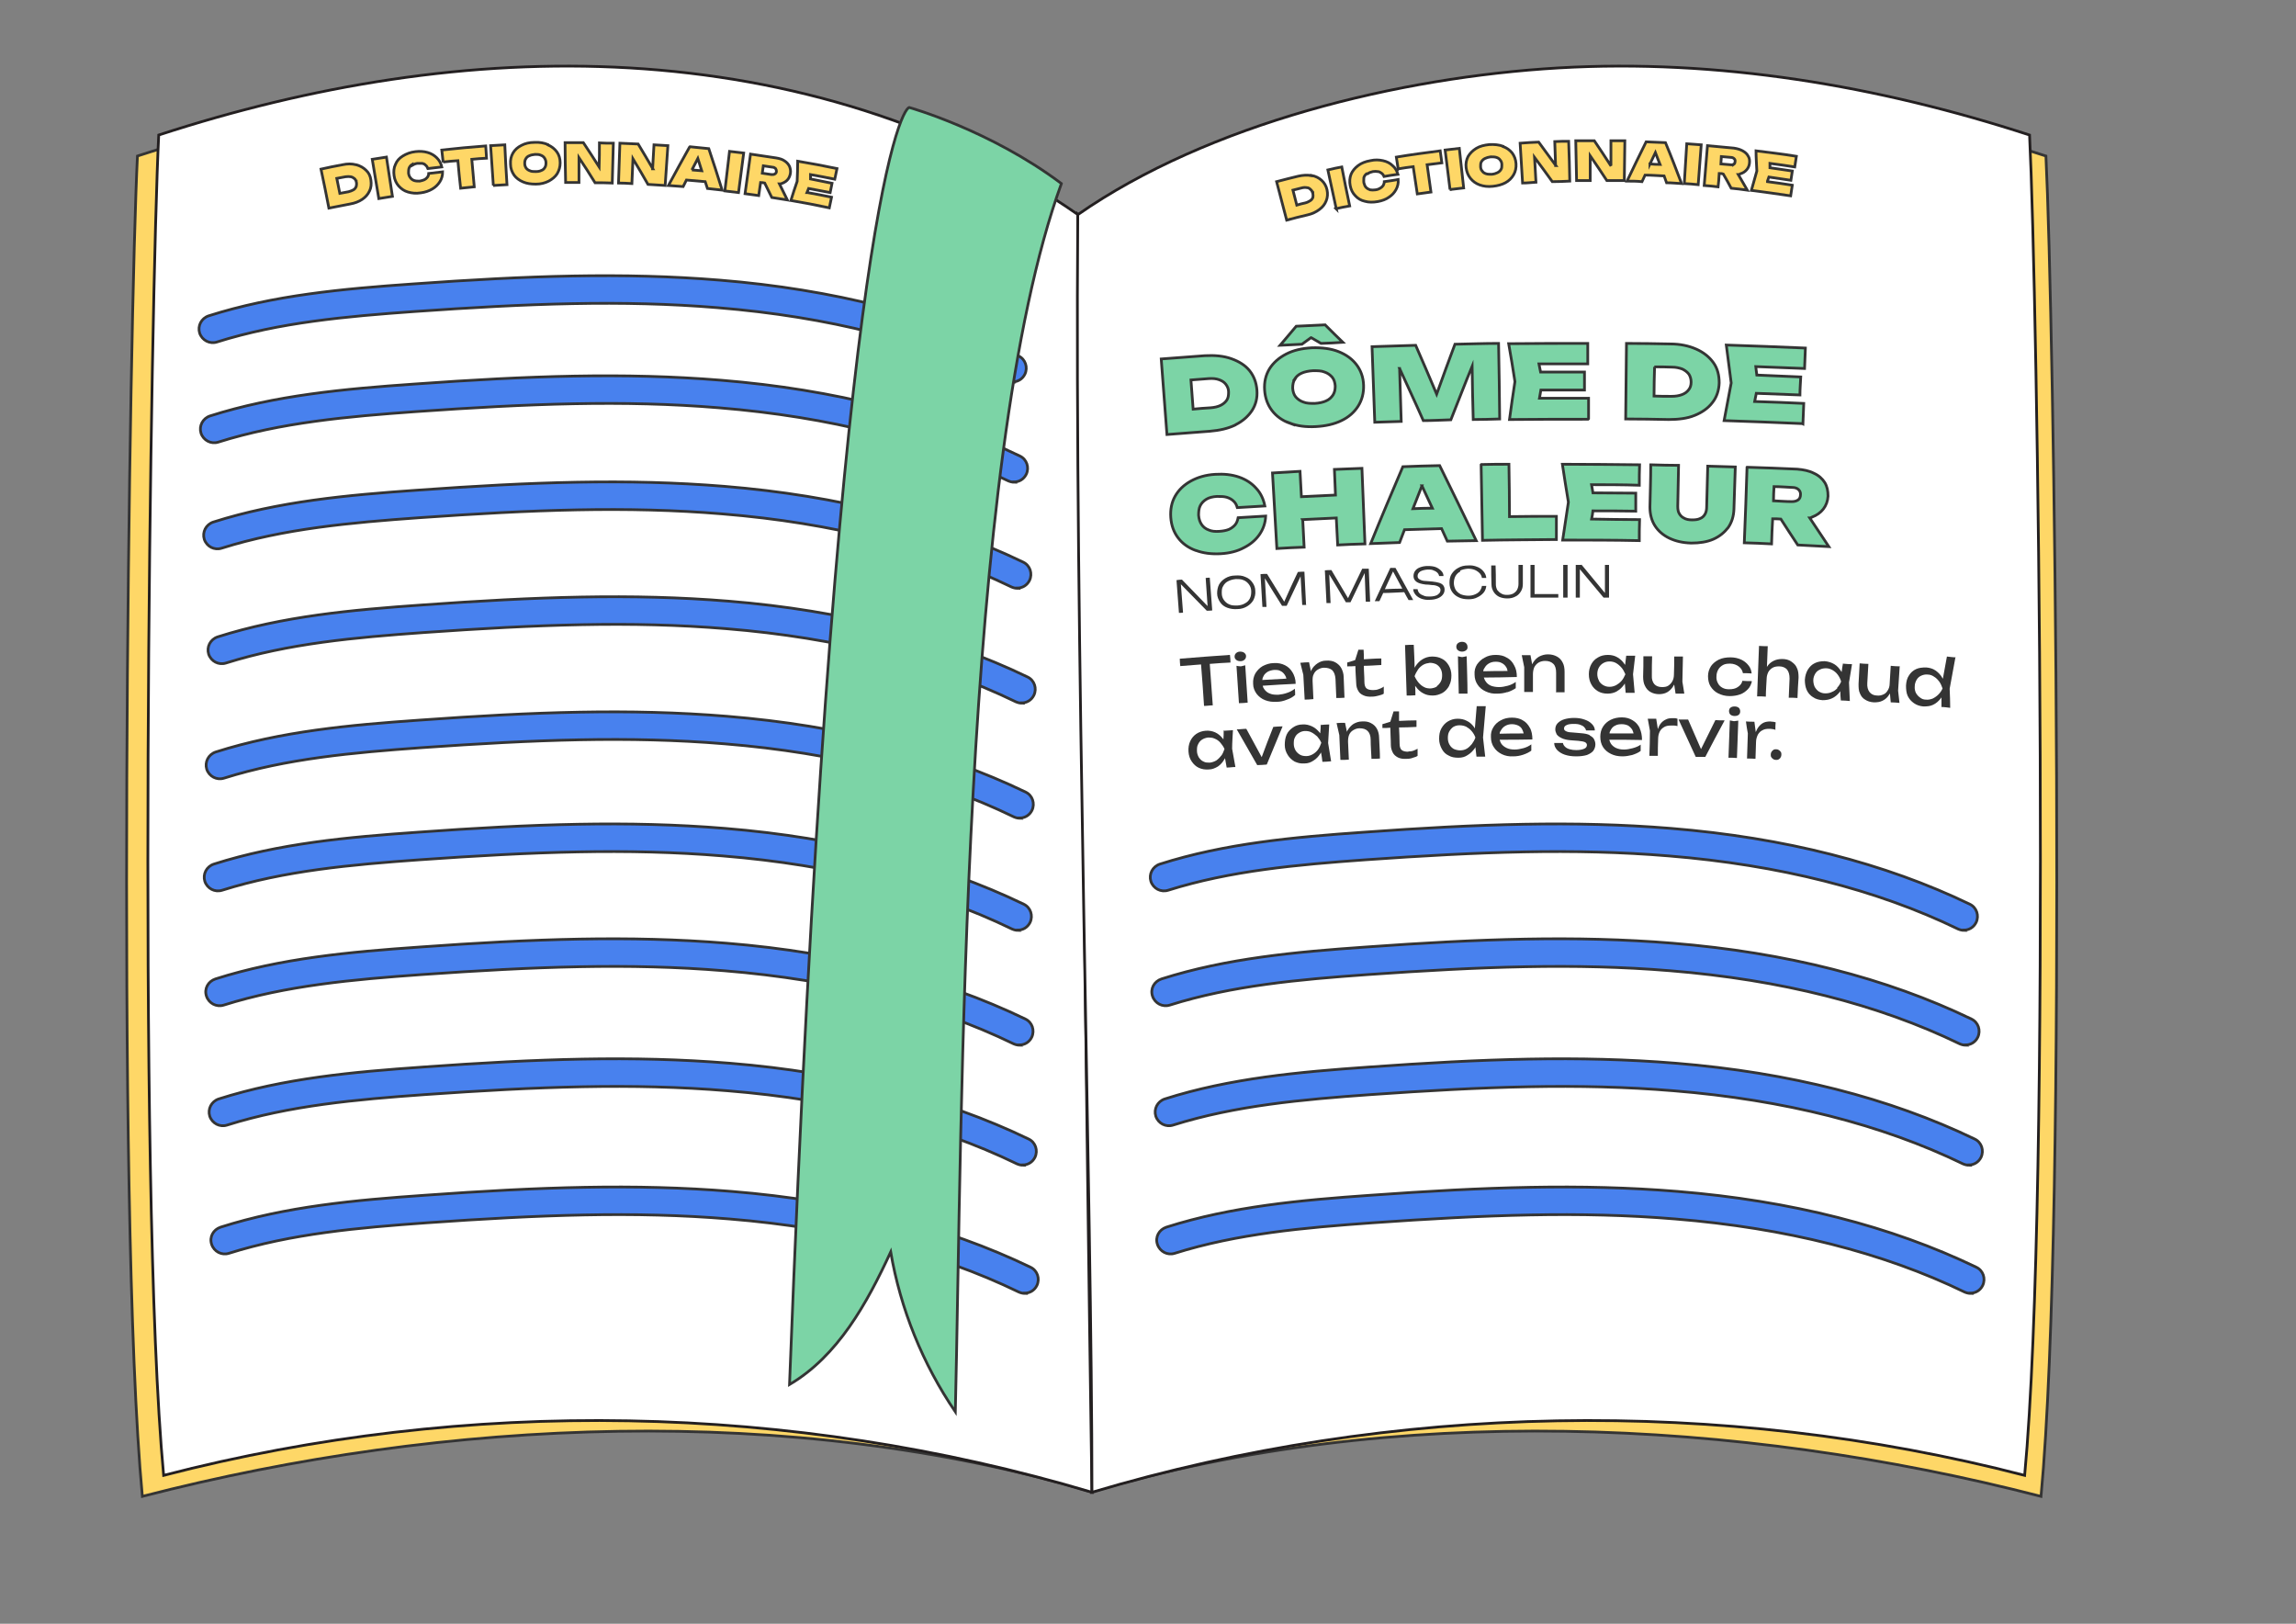 <?xml version="1.0" encoding="UTF-8"?>
<svg xmlns="http://www.w3.org/2000/svg" id="a" viewBox="0 0 841.9 595.3">
  <rect x="0" y="0" width="841.9" height="595.3" fill="#808080" stroke="none"/>
  <defs>
    <style>.b{fill:#343434;}.c{fill:#7cd4a6;}.c,.d,.e,.f{stroke-miterlimit:10;}.c,.d,.f{stroke:#343434;}.d{fill:#fed767;}.e{fill:#fff;stroke:#231f20;}.f{fill:#4881ee;}</style>
  </defs>
  <path class="d" d="M395,89.9c1.2,156.2,3.1,301,5.4,457.1-110.1-32.8-237-27.1-348.2,1.6-9.9-105.7-4.7-433.8-1.8-491.4,55.6-18.1,114.3-28,172.7-24.6s124.1,23.9,172,57.3Z"></path>
  <path class="d" d="M405.6,89.9c-1.2,156.2-3.1,301-5.4,457.1,110.1-32.8,237-27.1,348.2,1.6,9.9-105.7,4.7-433.8,1.8-491.4-55.6-18.1-114.3-28-172.7-24.6s-124.1,23.9-172,57.3Z"></path>
  <path class="e" d="M395.2,78.6c1.2,156.2,2.9,312.3,5.2,468.5-110.1-32.8-229.2-35-340.4-6.2-9.9-105.7-4.7-433.8-1.8-491.4,55.6-18.1,114.3-28,172.7-24.6,58.4,3.4,116.5,20.4,164.4,53.8Z"></path>
  <path class="e" d="M395.2,78.6c-1.2,156.2,5.2,362,5.2,468.5,110.1-32.8,230.7-35,342-6.2,9.9-105.7,4.7-433.8,1.8-491.4-55.6-18.1-114.3-28-172.7-24.6-58.4,3.4-128.3,20.4-176.3,53.8Z"></path>
  <g>
    <path class="f" d="M371.4,140.1c-.7,0-1.5-.2-2.2-.5-29.9-14.5-65.6-23.5-106.1-26.8-35-2.9-69.7-1.5-111,1.4-25.2,1.8-49.7,4-72.6,11.2-2.6,.8-5.4-.6-6.3-3.3-.8-2.6,.6-5.4,3.3-6.3,23.9-7.6,49.1-9.9,74.9-11.7,41.8-3,76.9-4.3,112.5-1.4,41.7,3.4,78.5,12.8,109.6,27.8,2.5,1.2,3.5,4.2,2.3,6.7-.9,1.8-2.6,2.8-4.5,2.8Z"></path>
    <path class="f" d="M371.9,176.8c-.7,0-1.5-.2-2.2-.5-29.9-14.5-65.6-23.5-106.1-26.8-35-2.9-69.7-1.5-111,1.4-25.2,1.8-49.7,4-72.6,11.2-2.6,.8-5.4-.6-6.3-3.3-.8-2.6,.6-5.4,3.3-6.3,23.9-7.6,49.1-9.9,74.9-11.7,41.8-3,76.9-4.3,112.5-1.4,41.7,3.4,78.5,12.8,109.6,27.8,2.5,1.2,3.5,4.2,2.3,6.7-.9,1.8-2.6,2.8-4.5,2.8Z"></path>
    <path class="f" d="M373.1,215.7c-.7,0-1.5-.2-2.2-.5-29.9-14.5-65.6-23.5-106.1-26.8-35-2.9-69.7-1.5-111,1.4-25.2,1.8-49.7,4-72.6,11.2-2.6,.8-5.4-.6-6.3-3.3-.8-2.6,.6-5.4,3.3-6.3,23.9-7.6,49.1-9.9,74.9-11.7,41.8-3,76.9-4.3,112.5-1.4,41.7,3.4,78.5,12.8,109.6,27.8,2.5,1.2,3.5,4.2,2.3,6.7-.9,1.8-2.6,2.8-4.5,2.8Z"></path>
    <path class="f" d="M374.7,257.8c-.7,0-1.5-.2-2.2-.5-29.9-14.5-65.6-23.5-106.1-26.8-35-2.9-69.7-1.5-111,1.4-25.2,1.8-49.7,4-72.6,11.2-2.6,.8-5.4-.6-6.3-3.3-.8-2.6,.6-5.4,3.3-6.3,23.9-7.6,49.1-9.9,74.9-11.7,41.8-3,76.9-4.3,112.5-1.4,41.7,3.4,78.5,12.8,109.6,27.8,2.5,1.2,3.5,4.2,2.3,6.7-.9,1.8-2.6,2.8-4.5,2.8Z"></path>
    <path class="f" d="M374,300c-.7,0-1.5-.2-2.2-.5-29.9-14.5-65.6-23.5-106.1-26.8-35-2.9-69.7-1.5-111,1.4-25.2,1.8-49.7,4-72.6,11.2-2.6,.8-5.4-.6-6.3-3.3-.8-2.6,.6-5.4,3.3-6.3,23.9-7.6,49.1-9.9,74.9-11.7,41.8-3,76.9-4.3,112.5-1.4,41.7,3.4,78.5,12.8,109.6,27.8,2.5,1.2,3.5,4.2,2.3,6.7-.9,1.8-2.6,2.8-4.5,2.8Z"></path>
    <path class="f" d="M373.3,341.1c-.7,0-1.5-.2-2.2-.5-29.9-14.5-65.6-23.5-106.1-26.8-35-2.9-69.7-1.5-111,1.4-25.2,1.8-49.7,4-72.6,11.2-2.6,.8-5.4-.6-6.3-3.3-.8-2.6,.6-5.4,3.3-6.3,23.9-7.6,49.1-9.9,74.9-11.7,41.8-3,76.9-4.3,112.5-1.4,41.7,3.4,78.5,12.8,109.6,27.8,2.5,1.2,3.5,4.2,2.3,6.7-.9,1.8-2.6,2.8-4.5,2.8Z"></path>
    <path class="f" d="M373.9,383.2c-.7,0-1.5-.2-2.2-.5-29.9-14.5-65.6-23.5-106.1-26.8-35-2.9-69.7-1.5-111,1.4-25.2,1.8-49.7,4-72.6,11.2-2.6,.8-5.4-.6-6.3-3.3s.6-5.4,3.3-6.3c23.9-7.6,49.1-9.9,74.9-11.7,41.8-3,76.9-4.3,112.5-1.4,41.7,3.4,78.5,12.8,109.6,27.8,2.5,1.2,3.5,4.2,2.3,6.7-.9,1.8-2.6,2.8-4.5,2.8Z"></path>
    <path class="f" d="M375.1,427.2c-.7,0-1.5-.2-2.2-.5-29.9-14.5-65.6-23.5-106.1-26.8-35-2.9-69.7-1.5-111,1.4-25.2,1.8-49.7,4-72.6,11.2-2.6,.8-5.4-.6-6.3-3.3-.8-2.6,.6-5.4,3.3-6.3,23.9-7.6,49.1-9.9,74.9-11.7,41.8-3,76.9-4.3,112.5-1.4,41.7,3.4,78.5,12.8,109.6,27.8,2.5,1.2,3.5,4.2,2.3,6.7-.9,1.8-2.6,2.8-4.5,2.8Z"></path>
    <path class="f" d="M375.8,474.2c-.7,0-1.5-.2-2.2-.5-29.9-14.5-65.6-23.5-106.1-26.8-35-2.9-69.7-1.5-111,1.4-25.2,1.8-49.7,4-72.6,11.2-2.6,.8-5.4-.6-6.3-3.3s.6-5.4,3.3-6.3c23.9-7.6,49.1-9.9,74.9-11.7,41.8-3,76.9-4.3,112.5-1.4,41.7,3.4,78.5,12.8,109.6,27.8,2.5,1.2,3.5,4.2,2.3,6.7-.9,1.8-2.6,2.8-4.5,2.8Z"></path>
  </g>
  <g>
    <path class="f" d="M720.2,341.1c-.7,0-1.5-.2-2.2-.5-29.9-14.5-65.6-23.5-106.1-26.8-35-2.9-69.7-1.5-111,1.4-25.2,1.8-49.7,4-72.6,11.2-2.6,.8-5.4-.6-6.3-3.3-.8-2.6,.6-5.4,3.3-6.3,23.9-7.6,49.1-9.9,74.9-11.7,41.8-3,76.9-4.3,112.5-1.4,41.7,3.4,78.5,12.8,109.6,27.8,2.5,1.2,3.5,4.2,2.3,6.7-.9,1.8-2.6,2.8-4.5,2.8Z"></path>
    <path class="f" d="M720.8,383.2c-.7,0-1.5-.2-2.2-.5-29.9-14.5-65.6-23.5-106.1-26.8-35-2.9-69.7-1.5-111,1.4-25.2,1.8-49.7,4-72.6,11.2-2.6,.8-5.4-.6-6.3-3.3s.6-5.4,3.3-6.3c23.9-7.6,49.1-9.9,74.9-11.7,41.8-3,76.9-4.3,112.5-1.4,41.7,3.4,78.5,12.8,109.6,27.8,2.5,1.2,3.5,4.2,2.3,6.7-.9,1.8-2.6,2.8-4.5,2.8Z"></path>
    <path class="f" d="M722,427.2c-.7,0-1.5-.2-2.2-.5-29.9-14.5-65.6-23.5-106.1-26.8-35-2.9-69.7-1.5-111,1.4-25.2,1.8-49.7,4-72.6,11.2-2.6,.8-5.4-.6-6.3-3.3-.8-2.6,.6-5.4,3.3-6.3,23.9-7.6,49.1-9.9,74.9-11.7,41.8-3,76.9-4.3,112.5-1.4,41.7,3.4,78.5,12.8,109.6,27.8,2.5,1.2,3.5,4.2,2.3,6.7-.9,1.8-2.6,2.8-4.5,2.8Z"></path>
    <path class="f" d="M722.6,474.2c-.7,0-1.5-.2-2.2-.5-29.9-14.5-65.6-23.5-106.1-26.8-35-2.9-69.7-1.5-111,1.4-25.2,1.8-49.7,4-72.6,11.2-2.6,.8-5.4-.6-6.3-3.3s.6-5.4,3.3-6.3c23.9-7.6,49.1-9.9,74.9-11.7,41.8-3,76.9-4.3,112.5-1.4,41.7,3.4,78.5,12.8,109.6,27.8,2.5,1.2,3.5,4.2,2.3,6.7-.9,1.8-2.6,2.8-4.5,2.8Z"></path>
  </g>
  <path class="c" d="M389.2,67.3c-26.1-19.6-55.8-27.9-55.8-27.9-3.4,.8-27.8,48.4-43.9,468.2,17.8-10.5,28.4-29.8,37.1-48.6,3.6,20.9,11.7,41,23.7,58.6,2.6-107.4,1.9-348.9,38.9-450.3Z"></path>
  <g>
    <path class="d" d="M130.5,60.4c-1.5-.4-3.1-.4-4.9,0-2.7,.5-5.3,1-7.9,1.6,1,4.8,2,9.5,2.9,14.3,2.6-.5,5.1-1,7.7-1.5,1.8-.3,3.3-.9,4.5-1.7,1.2-.8,2.1-1.8,2.7-3.1,.6-1.2,.7-2.5,.5-4-.2-1.5-.8-2.7-1.8-3.6-.9-.9-2.1-1.6-3.6-2Zm.1,8c-.2,.5-.5,.9-1,1.2-.5,.3-1.1,.5-1.8,.7-1.1,.2-2.1,.4-3.2,.6-.4-1.8-.7-3.7-1.1-5.5,1.1-.2,2.1-.4,3.2-.6,.7-.1,1.4-.1,1.9,0,.6,.1,1,.4,1.4,.7,.4,.4,.6,.8,.7,1.4,.1,.6,0,1.1-.1,1.6Z"></path>
    <path class="d" d="M138.9,72.8c1.7-.3,3.3-.5,5-.8-.7-4.8-1.5-9.6-2.2-14.4-1.7,.3-3.5,.5-5.2,.8,.8,4.8,1.6,9.6,2.4,14.4Z"></path>
    <path class="d" d="M151.1,60.6c.5-.3,1.2-.6,1.9-.7,.7,0,1.3,0,1.8,0,.5,.1,1,.3,1.3,.7,.4,.3,.6,.7,.8,1.2,1.7-.2,3.4-.4,5.1-.6-.3-1.3-.9-2.4-1.8-3.3-.9-.9-2-1.6-3.4-2-1.4-.4-2.9-.5-4.5-.3-1.8,.2-3.3,.8-4.6,1.6-1.3,.8-2.2,1.8-2.7,3.1-.6,1.2-.7,2.6-.5,4.1,.2,1.5,.8,2.8,1.7,3.8,.9,1,2,1.8,3.4,2.2,1.4,.4,2.9,.6,4.7,.3,1.6-.2,3-.7,4.2-1.4,1.2-.7,2.1-1.6,2.8-2.7,.7-1.1,1-2.3,1-3.6-1.7,.2-3.4,.4-5.1,.6,0,.5-.2,1-.5,1.4-.3,.4-.7,.7-1.1,.9-.5,.2-1.1,.4-1.7,.5-.8,0-1.4,0-2-.2-.6-.2-1-.5-1.4-1-.4-.5-.6-1-.7-1.7,0-.7,0-1.3,.2-1.9,.2-.5,.6-1,1.1-1.3Z"></path>
    <path class="d" d="M162.5,59.4c1.8-.2,3.6-.4,5.4-.5,.3,3.4,.6,6.7,1,10.1,1.7-.2,3.4-.3,5-.5-.3-3.4-.6-6.7-.9-10.1,1.8-.2,3.6-.3,5.4-.4-.1-1.5-.2-3-.3-4.5-5.4,.4-10.7,.9-16.1,1.5,.2,1.5,.3,3,.5,4.5Z"></path>
    <path class="d" d="M180.8,68c1.7-.1,3.4-.2,5.1-.3-.3-4.9-.6-9.7-.8-14.6-1.7,.1-3.5,.2-5.2,.3,.3,4.9,.7,9.7,1,14.6Z"></path>
    <path class="d" d="M200.9,53c-1.4-.6-3-.9-4.9-.8-1.9,0-3.5,.4-4.8,1.1-1.4,.7-2.4,1.6-3.1,2.8-.7,1.2-1,2.5-.9,4.1,0,1.5,.5,2.8,1.3,4,.8,1.1,1.9,1.9,3.3,2.5,1.4,.6,2.9,.8,4.7,.8,1.8,0,3.3-.4,4.7-1.1,1.3-.7,2.4-1.6,3.1-2.7,.7-1.2,1.1-2.5,1.1-4,0-1.5-.4-2.9-1.2-4-.8-1.1-1.9-2-3.3-2.6Zm-1.1,8.4c-.3,.5-.7,.9-1.3,1.1-.6,.3-1.3,.4-2.1,.4-.8,0-1.5,0-2.1-.3-.6-.2-1.1-.6-1.4-1-.3-.5-.5-1-.5-1.7,0-.7,.1-1.2,.4-1.7,.3-.5,.7-.9,1.3-1.1,.6-.3,1.3-.4,2.1-.5,.8,0,1.5,0,2.1,.3,.6,.2,1.1,.6,1.4,1.1,.3,.5,.5,1,.5,1.7,0,.7-.1,1.2-.4,1.7Z"></path>
    <path class="d" d="M219.7,61.2c-1.9-3-3.8-5.9-5.8-8.9-2.2,0-4.5,0-6.7,0,0,4.9,.1,9.7,.2,14.6,1.6,0,3.3,0,4.9,0,0-3,0-6.1,0-9.1,2,3,4,6.1,5.9,9.2,2.1,0,4.2,0,6.3,.1,.1-4.9,.3-9.7,.4-14.6-1.7,0-3.4,0-5.1-.1,0,2.9,0,5.9-.1,8.8Z"></path>
    <path class="d" d="M239.4,61.9c-1.8-3.1-3.6-6.1-5.4-9.1-2.2-.1-4.5-.2-6.7-.3-.2,4.9-.3,9.7-.5,14.6,1.6,0,3.3,.1,4.9,.2,.1-3,.3-6.1,.4-9.1,1.9,3.1,3.7,6.3,5.5,9.4,2.1,.1,4.2,.3,6.3,.4,.3-4.9,.7-9.7,1-14.6-1.7-.1-3.4-.2-5.1-.3-.2,2.9-.3,5.9-.5,8.8Z"></path>
    <path class="d" d="M252.8,54c-2.6,4.7-5.2,9.3-7.7,14,1.8,.1,3.6,.3,5.4,.4,.4-.8,.8-1.6,1.2-2.4,2.3,.2,4.6,.4,6.9,.6,.3,.8,.5,1.7,.8,2.5,1.8,.2,3.6,.4,5.4,.6-1.6-5.1-3.2-10.2-4.9-15.2-2.3-.2-4.6-.5-6.9-.7Zm.9,8.3c.7-1.4,1.5-2.8,2.2-4.2,.5,1.5,.9,3,1.4,4.5-1.2-.1-2.4-.2-3.6-.3Z"></path>
    <path class="d" d="M265.8,70c1.7,.2,3.4,.4,5,.6,.6-4.8,1.3-9.7,1.9-14.5-1.7-.2-3.5-.4-5.2-.6-.6,4.8-1.1,9.7-1.7,14.5Z"></path>
    <path class="d" d="M286.3,67.4c.9-.3,1.7-.7,2.3-1.3,.6-.6,1-1.4,1.2-2.4,.2-1,0-1.9-.3-2.7-.4-.8-1-1.5-1.8-2-.8-.6-1.9-.9-3.1-1.1-3.1-.5-6.3-.9-9.4-1.4-.7,4.8-1.3,9.7-2,14.5,1.7,.2,3.4,.5,5,.7,.2-1.6,.5-3.2,.7-4.8,.5,0,1,.1,1.5,.2,.9,1.8,1.7,3.5,2.6,5.3,1.9,.3,3.8,.6,5.7,.9-1-2-1.9-3.9-2.9-5.9,.1,0,.3,0,.4,0Zm-2.2-3.6c-.3,.2-.7,.2-1.2,.2-1.1-.2-2.3-.3-3.4-.5,.1-.9,.3-1.8,.4-2.7,1.1,.2,2.3,.3,3.4,.5,.5,0,.9,.3,1.1,.5,.2,.3,.3,.6,.3,1.1,0,.4-.3,.7-.6,.9Z"></path>
    <path class="d" d="M295.9,70.6c.2-.5,.4-1,.6-1.5,2.6,.5,5.3,1,7.9,1.5,.2-1.1,.5-2.3,.7-3.4-2.6-.5-5.3-1.1-7.9-1.6,0-.5,0-1.1,0-1.6,3,.5,5.9,1.1,8.9,1.7,.3-1.3,.5-2.6,.8-3.9-4.8-1-9.6-1.9-14.4-2.7,0,2.5-.1,4.9-.2,7.4-.8,2.3-1.6,4.7-2.3,7,4.7,.8,9.4,1.7,14.1,2.7,.3-1.3,.5-2.6,.8-3.9-2.9-.6-5.9-1.2-8.8-1.7Z"></path>
  </g>
  <g>
    <path class="d" d="M480.9,64.4c-1.5-.3-3.1-.2-4.9,.2-2.6,.6-5.2,1.3-7.9,2,1.2,4.7,2.5,9.4,3.7,14.1,2.5-.7,5.1-1.3,7.6-1.9,1.8-.4,3.2-1.1,4.4-2,1.2-.9,2-1.9,2.5-3.2,.5-1.2,.6-2.6,.3-4-.3-1.4-1-2.6-2-3.5-1-.9-2.2-1.5-3.7-1.8Zm.5,8c-.2,.5-.5,.9-1,1.2-.5,.3-1,.6-1.8,.8-1,.2-2.1,.5-3.1,.8-.5-1.8-.9-3.7-1.4-5.5,1.1-.3,2.1-.5,3.2-.8,.7-.2,1.4-.2,1.9-.1,.6,0,1,.3,1.4,.7,.4,.3,.6,.8,.8,1.4,.1,.6,.1,1.1,0,1.6Z"></path>
    <path class="d" d="M489.9,76.5c1.7-.4,3.3-.7,5-1-1-4.8-2-9.5-2.9-14.3-1.7,.3-3.4,.7-5.1,1.1,1,4.8,2.1,9.5,3.1,14.3Z"></path>
    <path class="d" d="M501.5,63.7c.5-.4,1.1-.6,1.9-.8,.7-.1,1.3-.1,1.8,0,.5,0,1,.3,1.4,.6,.4,.3,.7,.7,.9,1.2,1.7-.3,3.4-.6,5.1-.8-.4-1.3-1-2.4-2-3.2-.9-.9-2.1-1.5-3.5-1.8-1.4-.3-2.9-.4-4.6,0-1.8,.3-3.3,.9-4.5,1.8-1.2,.9-2.1,2-2.6,3.2-.5,1.3-.6,2.7-.3,4.2,.3,1.5,.9,2.7,1.9,3.7,.9,1,2.1,1.7,3.5,2,1.4,.4,3,.4,4.7,.1,1.6-.3,3-.8,4.1-1.6,1.2-.8,2-1.7,2.6-2.8,.6-1.1,.9-2.3,.8-3.7-1.7,.3-3.4,.6-5.1,.8,0,.5-.2,1-.4,1.4-.3,.4-.6,.7-1.1,1-.5,.3-1,.5-1.7,.6-.8,.1-1.4,.1-2,0-.6-.2-1.1-.5-1.5-.9-.4-.4-.6-1-.8-1.7-.1-.7,0-1.3,0-1.9,.2-.6,.5-1,1-1.4Z"></path>
    <path class="d" d="M512.8,61.9c1.8-.3,3.6-.6,5.4-.8,.5,3.3,1,6.7,1.5,10,1.7-.2,3.4-.5,5-.7-.5-3.3-.9-6.7-1.4-10,1.8-.2,3.6-.5,5.4-.7-.2-1.5-.4-3-.6-4.4-5.4,.7-10.7,1.4-16.1,2.3,.2,1.5,.5,2.9,.7,4.4Z"></path>
    <path class="d" d="M531.6,69.5c1.7-.2,3.4-.4,5.1-.6-.5-4.8-1.1-9.7-1.6-14.5-1.7,.2-3.5,.4-5.2,.6,.6,4.8,1.2,9.7,1.8,14.5Z"></path>
    <path class="d" d="M551.1,53.6c-1.4-.5-3.1-.7-5-.6-1.9,.2-3.5,.6-4.8,1.4-1.3,.8-2.3,1.8-3,3-.6,1.2-.9,2.6-.7,4.1,.2,1.5,.7,2.8,1.6,3.9,.9,1.1,2,1.9,3.4,2.4,1.4,.5,3,.7,4.8,.5,1.8-.2,3.3-.6,4.6-1.3,1.3-.7,2.3-1.7,3-2.9,.7-1.2,1-2.6,.9-4.1-.1-1.5-.6-2.8-1.4-3.9-.9-1.1-2-1.9-3.4-2.4Zm-.7,8.5c-.3,.5-.7,.9-1.3,1.2-.6,.3-1.2,.5-2.1,.6-.8,0-1.5,0-2.1-.2-.6-.2-1.1-.5-1.4-1-.4-.4-.6-1-.6-1.7,0-.7,0-1.2,.3-1.7,.3-.5,.7-.9,1.3-1.2,.6-.3,1.3-.5,2.1-.6,.8,0,1.5,0,2.1,.2,.6,.2,1.1,.5,1.4,1,.4,.4,.6,1,.6,1.7,0,.7,0,1.2-.3,1.7Z"></path>
    <path class="d" d="M570.5,60.7c-2.1-2.9-4.2-5.7-6.3-8.6-2.3,.1-4.5,.2-6.8,.4,.3,4.9,.6,9.7,.9,14.6,1.6,0,3.3-.2,4.9-.3-.2-3-.3-6.1-.5-9.1,2.2,2.9,4.3,5.9,6.5,8.9,2.1,0,4.3-.1,6.4-.2-.1-4.9-.2-9.7-.4-14.6-1.7,0-3.4,0-5.1,.1,.1,2.9,.2,5.9,.3,8.8Z"></path>
    <path class="d" d="M590.5,60.5c-1.9-3-3.9-5.9-5.9-8.9-2.3,0-4.5,0-6.8,0,.1,4.9,.2,9.7,.3,14.6,1.7,0,3.3,0,5,0,0-3,0-6.1,0-9.1,2.1,3,4.1,6.1,6.1,9.1,2.1,0,4.3,0,6.4,0,0-4.9,.2-9.7,.2-14.6-1.7,0-3.4,0-5.1,0,0,2.9,0,5.9,0,8.8Z"></path>
    <path class="d" d="M603.6,52c-2.4,4.8-4.7,9.6-7,14.4,1.8,0,3.6,0,5.5,.2,.4-.8,.7-1.6,1.1-2.4,2.3,0,4.7,.2,7,.3,.3,.8,.6,1.7,.9,2.5,1.8,0,3.7,.2,5.5,.3-1.9-5-3.8-10-5.9-15-2.4-.1-4.7-.2-7.1-.3Zm1.4,8.2c.7-1.4,1.3-2.9,2-4.3,.6,1.5,1.1,3,1.7,4.4-1.2,0-2.5-.1-3.7-.2Z"></path>
    <path class="d" d="M617.6,67.3c1.7,.1,3.4,.2,5.1,.4,.4-4.9,.7-9.7,1.1-14.6-1.8-.1-3.5-.3-5.3-.4-.3,4.9-.6,9.7-.9,14.6Z"></path>
    <path class="d" d="M638.2,63.7c1-.3,1.7-.8,2.3-1.5,.6-.7,.9-1.5,1-2.4,.1-1,0-1.9-.5-2.6-.4-.8-1.1-1.4-2-1.9-.9-.5-1.9-.8-3.2-1-3.2-.3-6.4-.6-9.7-.9-.4,4.9-.8,9.7-1.2,14.6,1.7,.1,3.4,.3,5.1,.5,.2-1.6,.3-3.2,.4-4.9,.5,0,1,0,1.5,.2,1,1.7,2,3.5,2.9,5.2,2,.2,3.9,.4,5.9,.7-1.1-1.9-2.2-3.8-3.3-5.7,.1,0,.3,0,.4-.1Zm-2.5-3.5c-.3,.2-.7,.3-1.2,.2-1.2-.1-2.3-.2-3.5-.3,0-.9,.2-1.8,.2-2.7,1.2,.1,2.3,.2,3.5,.3,.5,0,.9,.2,1.2,.5,.3,.3,.4,.6,.3,1.1,0,.4-.2,.8-.5,1Z"></path>
    <path class="d" d="M648.1,66.4c.2-.5,.3-1,.5-1.5,2.7,.4,5.4,.8,8.1,1.2,.2-1.1,.3-2.3,.5-3.4-2.7-.4-5.4-.8-8.2-1.2,0-.5,0-1.1,0-1.6,3,.4,6.1,.8,9.1,1.3,.2-1.3,.4-2.6,.6-3.9-4.9-.8-9.9-1.4-14.8-2,0,2.5,.2,4.9,.3,7.4-.7,2.4-1.3,4.7-2,7.1,4.8,.6,9.6,1.3,14.4,2,.2-1.3,.4-2.6,.6-3.9-3-.5-6.1-.9-9.1-1.3Z"></path>
  </g>
  <g>
    <path class="c" d="M453.1,155.7c2.6-1.3,4.6-3.1,6-5.2,1.4-2.2,2-4.6,1.8-7.4-.2-2.8-1.1-5.2-2.7-7.2-1.6-2-3.9-3.4-6.7-4.4-2.8-1-6.1-1.3-9.7-1.1-5.3,.4-10.6,.8-16,1.2,.7,9.2,1.4,18.4,2.1,27.7,5.2-.4,10.5-.8,15.7-1.2,3.6-.3,6.7-1,9.4-2.3Zm-16.4-16.4c2.2-.2,4.3-.3,6.5-.5,1.5-.1,2.7,0,3.8,.4,1.1,.4,1.9,.9,2.5,1.7,.6,.8,1,1.7,1,2.8,0,1.1-.1,2.1-.6,2.9-.5,.8-1.3,1.5-2.3,2-1,.5-2.3,.8-3.7,.9-2.1,.1-4.3,.3-6.4,.5-.3-3.6-.5-7.1-.8-10.7Z"></path>
    <path class="c" d="M472.9,155.1c2.8,1.1,6,1.5,9.6,1.3,3.6-.2,6.7-.9,9.4-2.2,2.7-1.3,4.7-3.1,6.1-5.3,1.4-2.2,2.1-4.8,2-7.7-.1-2.9-1-5.4-2.6-7.5-1.6-2.1-3.8-3.7-6.6-4.8-2.8-1.1-6-1.5-9.7-1.4-3.7,.2-6.8,.9-9.5,2.3-2.7,1.4-4.7,3.2-6.1,5.4-1.4,2.3-2,4.9-1.8,7.8,.2,2.9,1.1,5.4,2.7,7.5,1.6,2.1,3.8,3.7,6.6,4.7Zm1.8-16.1c.6-.9,1.4-1.7,2.6-2.2,1.1-.5,2.5-.8,4.2-.9,1.6,0,3,0,4.2,.5,1.2,.4,2.1,1.1,2.8,1.9,.7,.9,1,1.9,1.1,3.2,0,1.3-.2,2.3-.8,3.3-.6,.9-1.4,1.7-2.6,2.2-1.1,.5-2.5,.8-4.1,.9-1.6,0-3,0-4.2-.5-1.2-.4-2.1-1.1-2.8-1.9-.7-.9-1-1.9-1.1-3.2,0-1.3,.2-2.4,.8-3.3Z"></path>
    <path class="c" d="M480.8,123.8c1.2,.7,2.4,1.4,3.6,2.1,2.7-.1,5.4-.2,8-.4-2.2-2.1-4.4-4.3-6.5-6.4-3.5,.2-7,.3-10.6,.5-2,2.3-3.9,4.7-5.9,7,2.7-.1,5.4-.3,8-.4,1.1-.8,2.2-1.6,3.3-2.4Z"></path>
    <path class="c" d="M513.2,135.1c2.9,6.4,5.9,12.7,8.7,19.1,3.4,0,6.7-.2,10.1-.3,2.6-6.5,5.1-13.1,7.8-19.6,.1,6.5,.2,13,.4,19.5,3.2,0,6.5-.1,9.7-.2-.1-9.2-.2-18.5-.4-27.7-5.3,0-10.7,.2-16,.3-2.3,6.1-4.5,12.2-6.7,18.3-2.5-6-5.1-11.9-7.7-17.9-5.3,.2-10.7,.3-16,.5,.3,9.2,.7,18.5,1,27.7,3.2-.1,6.5-.2,9.7-.3-.2-6.5-.4-12.9-.6-19.4Z"></path>
    <path class="c" d="M582.5,153.5c0-2.5,0-5,0-7.5-6,0-12,0-18,0,.2-1,.3-2,.5-3,5.3,0,10.7,0,16,0,0-2.2,0-4.4,0-6.6-5.4,0-10.7,0-16.1,0-.2-1-.4-2-.6-3,6,0,12,0,17.9,0,0-2.5,0-5,0-7.5-9.7,0-19.3,0-29,.1,.8,4.6,1.6,9.2,2.3,13.9-.7,4.6-1.4,9.3-2,13.9,9.6-.1,19.2-.1,28.8-.1Z"></path>
    <path class="c" d="M621.4,152.3c2.7-1.1,4.9-2.6,6.5-4.7,1.6-2,2.4-4.5,2.5-7.2,0-2.8-.6-5.3-2.1-7.4-1.5-2.1-3.6-3.8-6.3-5-2.7-1.2-5.9-1.9-9.6-1.9-5.3-.1-10.7-.2-16-.2-.1,9.2-.2,18.5-.3,27.7,5.3,0,10.5,.1,15.8,.2,3.6,0,6.8-.4,9.5-1.5Zm-14.8-17.8c2.2,0,4.3,0,6.5,.1,1.5,0,2.7,.3,3.8,.7,1,.5,1.8,1.1,2.4,1.9,.5,.8,.8,1.8,.8,2.9,0,1.1-.3,2.1-.9,2.8-.6,.8-1.4,1.4-2.5,1.8-1.1,.4-2.3,.6-3.8,.6-2.1,0-4.3,0-6.4-.1,0-3.6,.1-7.2,.2-10.7Z"></path>
    <path class="c" d="M661.1,155.4c.1-2.5,.2-5,.3-7.5-6-.3-12-.5-18-.7,.2-1,.4-2,.6-3,5.3,.2,10.7,.4,16,.6,0-2.2,.2-4.4,.3-6.6-5.4-.2-10.7-.5-16.1-.7-.1-1-.3-2-.4-3.1,6,.2,12,.5,17.9,.7,.1-2.5,.2-5,.3-7.5-9.7-.4-19.3-.8-29-1.1,.6,4.6,1.2,9.3,1.8,13.9-.9,4.6-1.7,9.2-2.6,13.8,9.6,.3,19.2,.7,28.7,1.1Z"></path>
    <path class="c" d="M438.5,201.8c2.7,1,5.7,1.4,9.2,1.2,3.2-.2,6-.9,8.4-2.2,2.4-1.2,4.3-2.8,5.7-4.8,1.4-2,2.2-4.3,2.3-6.8-3.4,.2-6.7,.4-10.1,.6-.2,1-.5,1.9-1.1,2.6-.6,.7-1.4,1.3-2.3,1.7-1,.4-2.1,.6-3.5,.7-1.5,.1-2.8,0-3.9-.5-1.1-.4-2-1.1-2.6-2-.6-.9-1-2-1.1-3.4,0-1.3,.1-2.5,.6-3.5,.5-1,1.3-1.8,2.3-2.4,1-.6,2.3-.9,3.8-1,1.4,0,2.5,0,3.6,.3,1,.3,1.9,.8,2.5,1.4,.7,.6,1.1,1.4,1.4,2.4,3.4-.2,6.7-.4,10.1-.6-.5-2.5-1.5-4.7-3.2-6.5-1.6-1.8-3.7-3.2-6.3-4.1-2.6-.9-5.5-1.2-8.7-1-3.5,.2-6.5,1.1-9,2.5-2.5,1.4-4.4,3.2-5.7,5.5-1.3,2.3-1.8,4.9-1.6,7.8,.2,2.9,1.1,5.4,2.7,7.5,1.6,2.1,3.7,3.6,6.4,4.6Z"></path>
    <path class="c" d="M477.6,190.5c4.1-.2,8.3-.4,12.4-.6,.2,3.3,.3,6.6,.5,9.9,3.3-.2,6.6-.3,10-.4-.4-9.2-.7-18.5-1.1-27.7-3.4,.1-6.8,.3-10.1,.4,.1,3.1,.3,6.2,.4,9.4-4.2,.2-8.3,.4-12.5,.6-.2-3.1-.3-6.2-.5-9.3-3.4,.2-6.7,.4-10.1,.6,.5,9.2,1.1,18.5,1.6,27.7,3.3-.2,6.6-.4,10-.5-.2-3.3-.3-6.6-.5-9.9Z"></path>
    <path class="c" d="M515.1,194.2c4.5-.1,9-.3,13.5-.4,.7,1.5,1.4,3.1,2.1,4.6,3.5,0,7.1-.2,10.6-.2-4.4-9.2-8.9-18.3-13.4-27.5-4.5,.1-9,.2-13.5,.4-4,9.4-8,18.8-11.8,28.2,3.5-.1,7.1-.3,10.6-.4,.6-1.6,1.2-3.2,1.8-4.7Zm6.3-16.1c1.3,2.7,2.5,5.5,3.8,8.2-2.4,0-4.7,.1-7.1,.2,1.1-2.8,2.2-5.6,3.3-8.4Z"></path>
    <path class="c" d="M543.1,170.4c.2,9.2,.3,18.5,.5,27.7,9-.2,18.1-.2,27.1-.3,0-2.8,0-5.7,0-8.5-5.7,0-11.5,0-17.2,.1,0-6.4-.1-12.8-.2-19.2-3.4,0-6.8,0-10.1,.1Z"></path>
    <path class="c" d="M601.2,190.5c-5.9,0-11.7-.1-17.6-.2,.2-1,.4-2,.5-3,5.2,0,10.4,0,15.7,.1,0-2.2,0-4.4,0-6.6-5.2,0-10.5-.1-15.7-.1-.2-1-.3-2-.5-3,5.8,0,11.7,0,17.5,.2,0-2.5,0-5,.1-7.5-9.4-.1-18.9-.2-28.3-.2,.7,4.6,1.4,9.2,2.2,13.9-.7,4.6-1.4,9.3-2.1,13.9,9.4,0,18.7,0,28.1,.2,0-2.5,0-5,.1-7.5Z"></path>
    <path class="c" d="M605.3,170.4c0,5.2-.2,10.4-.3,15.5,0,2.6,.6,4.9,1.8,6.8,1.2,1.9,3,3.5,5.3,4.6,2.3,1.1,4.9,1.7,8,1.8,3.1,0,5.8-.4,8.1-1.4,2.3-1,4.1-2.5,5.5-4.3,1.3-1.9,2-4.1,2.1-6.7,.2-5.2,.3-10.4,.5-15.5-3.4-.1-6.8-.2-10.1-.3-.1,5-.3,10-.4,15,0,1-.2,1.9-.6,2.6-.4,.7-1,1.3-1.8,1.6-.8,.4-1.8,.5-3,.5-1.2,0-2.2-.2-3-.7-.8-.4-1.3-1-1.7-1.7-.4-.7-.5-1.6-.5-2.6,.1-5,.2-10,.3-15-3.4,0-6.8-.1-10.1-.2Z"></path>
    <path class="c" d="M640.6,171.3c-.3,9.2-.6,18.5-1,27.7,3.3,.1,6.7,.2,10,.4,.1-3.1,.2-6.2,.4-9.2,1,0,2,0,3,.1,2.1,3.2,4.1,6.4,6.2,9.5,3.8,.2,7.6,.4,11.4,.6-2.3-3.5-4.7-7-7-10.5,.3,0,.6-.2,.8-.3,1.8-.7,3.2-1.7,4.2-3,1-1.3,1.6-2.9,1.7-4.7,0-1.9-.3-3.5-1.2-5-.9-1.4-2.2-2.6-4-3.4-1.7-.9-3.8-1.3-6.1-1.5-6.1-.3-12.3-.5-18.4-.7Zm19.6,10.1c0,.8-.3,1.5-.9,1.9-.6,.4-1.3,.6-2.3,.6-2.2,0-4.5-.2-6.7-.3,0-1.7,.1-3.5,.2-5.2,2.2,0,4.5,.2,6.7,.3,1,0,1.8,.3,2.3,.8,.5,.5,.8,1.1,.7,2Z"></path>
    <path class="b" d="M433.4,212.5c-.7,0-1.4,.1-2,.2,.3,4,.6,8,.9,12,.5,0,1,0,1.5-.1-.3-3.5-.5-6.9-.8-10.4,3.2,3.2,6.3,6.5,9.5,9.7,.7,0,1.3,0,2-.1-.3-4-.6-8-.9-12-.5,0-1,0-1.5,.1,.2,3.4,.5,6.9,.7,10.3-3.1-3.2-6.3-6.5-9.4-9.7Z"></path>
    <path class="b" d="M457.3,222.3c1-.6,1.8-1.4,2.3-2.3,.5-1,.8-2.1,.7-3.3,0-1.2-.4-2.3-1.1-3.2-.6-.9-1.5-1.6-2.6-2-1.1-.5-2.3-.6-3.7-.5-1.4,0-2.6,.4-3.6,1-1,.6-1.8,1.4-2.3,2.3-.5,1-.7,2.1-.7,3.3,0,1.2,.5,2.3,1.1,3.2,.6,.9,1.5,1.6,2.6,2,1.1,.4,2.3,.6,3.7,.5,1.4,0,2.6-.4,3.6-1Zm-8.5-2.3c-.5-.7-.8-1.5-.8-2.5,0-1,0-1.9,.5-2.6,.4-.8,1-1.4,1.8-1.8,.8-.4,1.7-.7,2.8-.8,1.1,0,2.1,0,2.9,.4,.8,.3,1.5,.9,2,1.6,.5,.7,.8,1.5,.8,2.5,0,1-.1,1.8-.5,2.6-.4,.8-1,1.4-1.8,1.8-.8,.5-1.7,.7-2.8,.8-1.1,0-2.1,0-2.9-.4-.8-.3-1.5-.9-2-1.6Z"></path>
    <path class="b" d="M478.9,221.6c-.2-4-.4-8-.6-12-.8,0-1.6,0-2.4,.1-1.7,3.6-3.4,7.2-5,10.9-2.1-3.4-4.2-6.8-6.3-10.2-.8,0-1.6,0-2.4,.1,.2,4,.5,8,.7,12,.5,0,1,0,1.5,0-.2-3.5-.4-7-.6-10.5,2.1,3.4,4.2,6.8,6.3,10.1,.6,0,1.1,0,1.7,0,1.7-3.6,3.4-7.2,5.1-10.8,.2,3.5,.4,7,.6,10.5,.5,0,1,0,1.5,0Z"></path>
    <path class="b" d="M502.4,220.5c-.2-4-.3-8-.5-12-.8,0-1.6,0-2.4,0-1.7,3.6-3.5,7.2-5.2,10.8-2-3.4-4.1-6.9-6.1-10.3-.8,0-1.6,0-2.4,.1,.2,4,.4,8,.6,12,.5,0,1,0,1.5,0-.2-3.5-.3-7-.5-10.5,2.1,3.4,4.1,6.8,6.1,10.2,.6,0,1.1,0,1.7,0,1.7-3.6,3.5-7.2,5.2-10.7,.1,3.5,.3,7,.4,10.5,.5,0,1,0,1.5,0Z"></path>
    <path class="b" d="M509.8,208.2c-1.9,4.1-3.8,8.1-5.7,12.2,.6,0,1.1,0,1.7,0,.5-1,.9-2,1.4-3,2.6,0,5.1-.2,7.7-.3,.5,1,1.1,2,1.6,2.9,.6,0,1.1,0,1.7,0-2.2-3.9-4.3-7.9-6.5-11.8-.6,0-1.2,0-1.8,0Zm-2,7.8c1-2.2,2-4.3,3-6.5,1.1,2.1,2.3,4.2,3.4,6.3-2.1,0-4.3,.1-6.4,.2Z"></path>
    <path class="b" d="M527.3,218c-.7,.4-1.7,.7-3,.7-.8,0-1.6,0-2.2-.3-.6-.2-1.2-.5-1.6-.9-.4-.4-.6-.9-.7-1.5-.5,0-1,0-1.6,0,0,.8,.4,1.5,.9,2.1,.5,.6,1.3,1.1,2.1,1.4,.9,.3,1.9,.5,3,.4,1.1,0,2.1-.2,2.9-.5,.8-.3,1.5-.8,1.9-1.3,.5-.6,.7-1.2,.7-2,0-.6-.2-1.1-.5-1.5-.3-.4-.8-.7-1.4-.9-.7-.2-1.5-.4-2.6-.5-.8,0-1.6-.2-2.4-.2-1.1,0-1.8-.3-2.3-.6-.5-.3-.7-.7-.7-1.2,0-.7,.3-1.2,1-1.7,.7-.4,1.6-.6,2.7-.7,.8,0,1.5,0,2.1,.3,.6,.2,1.1,.5,1.4,.8,.4,.4,.6,.8,.7,1.3,.5,0,1.1,0,1.6,0,0-.8-.3-1.4-.9-2-.5-.5-1.2-1-2-1.3-.8-.3-1.8-.4-2.9-.4-1.1,0-2,.2-2.8,.5-.8,.3-1.4,.7-1.8,1.3-.4,.5-.6,1.2-.6,1.9,0,.9,.4,1.6,1.1,2.1,.7,.5,1.8,.8,3.3,1,.8,0,1.6,.1,2.4,.2,1.1,0,1.9,.3,2.4,.6,.5,.3,.7,.7,.7,1.2,0,.7-.3,1.3-1.1,1.7Z"></path>
    <path class="b" d="M535.4,209.2c.8-.4,1.7-.6,2.8-.7,.9,0,1.7,.1,2.5,.4,.7,.3,1.3,.7,1.8,1.2,.5,.5,.8,1.1,.9,1.8,.5,0,1.1,0,1.6,0-.1-1-.5-1.8-1.1-2.5-.6-.7-1.4-1.3-2.3-1.6-1-.4-2-.6-3.3-.5-1.4,0-2.6,.3-3.6,.9-1,.5-1.8,1.3-2.4,2.2-.6,.9-.8,2-.8,3.3,0,1.2,.3,2.3,.9,3.2,.6,.9,1.4,1.6,2.5,2.1,1,.5,2.2,.7,3.6,.7,1.2,0,2.3-.2,3.2-.7,.9-.4,1.7-1,2.3-1.7,.6-.7,.9-1.6,1-2.5-.5,0-1,0-1.6,0-.1,.7-.4,1.3-.8,1.9-.4,.5-1,.9-1.7,1.2-.7,.3-1.5,.5-2.4,.5-1.1,0-2-.2-2.8-.5-.8-.4-1.4-.9-1.9-1.6-.4-.7-.7-1.6-.7-2.5,0-1,.2-1.9,.6-2.6,.4-.7,1-1.3,1.8-1.7Z"></path>
    <path class="b" d="M546.8,207.3c0,2.3,0,4.7,.1,7,0,1,.3,1.9,.8,2.7,.5,.8,1.2,1.4,2,1.8,.9,.4,1.9,.6,3,.6,1.1,0,2.1-.2,3-.7,.9-.4,1.5-1.1,2-1.9,.5-.8,.7-1.7,.7-2.7,0-2.3,0-4.7,0-7-.5,0-1,0-1.6,0,0,2.3,0,4.6,0,7,0,.8-.2,1.5-.5,2.1-.3,.6-.8,1-1.4,1.4-.6,.3-1.3,.5-2.2,.5-.9,0-1.6-.1-2.2-.5-.6-.3-1.1-.8-1.5-1.3-.3-.6-.5-1.3-.5-2,0-2.3,0-4.6-.1-7-.5,0-1,0-1.6,0Z"></path>
    <path class="b" d="M561.2,207.1c0,4,0,8,0,12,3.4,0,6.8,0,10.2,0,0-.4,0-.9,0-1.3-2.9,0-5.8,0-8.7,0,0-3.6,0-7.1,0-10.7-.5,0-1,0-1.6,0Z"></path>
    <path class="b" d="M574.8,219.1c0-4,0-8,0-12-.5,0-1,0-1.6,0,0,4,0,8,0,12,.5,0,1,0,1.6,0Z"></path>
    <path class="b" d="M579.8,207.1c-.7,0-1.4,0-2,0,0,4,0,8,0,12,.5,0,1,0,1.5,0,0-3.5,0-6.9,0-10.4,2.9,3.5,5.8,6.9,8.7,10.4,.7,0,1.3,0,2,0,0-4,0-8,0-12-.5,0-1,0-1.5,0,0,3.4,0,6.9,0,10.3-2.9-3.5-5.7-6.9-8.6-10.4Z"></path>
    <path class="b" d="M432.8,244.2c2.5-.2,5.1-.4,7.6-.6,.4,5.1,.8,10.1,1.1,15.2,1.1,0,2.1-.2,3.2-.2-.4-5.1-.7-10.1-1.1-15.2,2.5-.2,5.1-.4,7.6-.5,0-.9-.1-1.9-.2-2.8-6.1,.4-12.3,.9-18.4,1.4,0,.9,.1,1.9,.2,2.8Z"></path>
    <path class="b" d="M453.4,244.2c.3,4.5,.6,9.1,.9,13.6,1.1,0,2.1-.1,3.2-.2-.3-4.6-.6-9.1-.9-13.7-.5,.1-1,.3-1.6,.4-.5,0-1.1-.1-1.6-.2Z"></path>
    <path class="b" d="M456.2,239.3c-.4-.3-.9-.4-1.5-.4-.6,0-1.1,.2-1.5,.6-.4,.4-.5,.8-.5,1.3,0,.5,.3,.9,.7,1.2,.4,.3,.9,.4,1.5,.4,.6,0,1.1-.2,1.5-.6,.4-.4,.5-.8,.5-1.3,0-.5-.3-.9-.7-1.2Z"></path>
    <path class="b" d="M474,246.6c-.7-1.2-1.6-2.1-2.8-2.7-1.2-.6-2.5-.9-4.1-.8-1.6,0-2.9,.5-4.1,1.1-1.2,.7-2,1.6-2.7,2.7-.6,1.1-.9,2.4-.8,3.8,0,1.4,.5,2.6,1.3,3.7,.8,1,1.8,1.8,3.1,2.3,1.3,.5,2.7,.7,4.3,.6,1.2,0,2.5-.3,3.7-.8,1.2-.4,2.2-1,3-1.7,0-.8,0-1.5-.1-2.3-.8,.6-1.8,1.2-2.8,1.5-1.1,.4-2.2,.6-3.2,.7-1.2,0-2.2,0-3.1-.4-.9-.3-1.6-.9-2.1-1.6-.3-.4-.5-.8-.6-1.3,4-.3,8.1-.5,12.1-.7,0-1.7-.5-3.1-1.2-4.3Zm-11.1,2.6c0-.5,.2-.9,.4-1.3,.3-.7,.9-1.2,1.5-1.6,.7-.4,1.5-.6,2.4-.7,.9,0,1.7,0,2.3,.4,.7,.3,1.2,.8,1.6,1.4,.3,.4,.5,.9,.6,1.4-3,.2-5.9,.3-8.9,.5Z"></path>
    <path class="b" d="M489.8,255.9c1.1,0,2.1,0,3.2-.1-.1-2.5-.2-5-.3-7.5,0-1.3-.4-2.5-.9-3.4-.5-.9-1.3-1.6-2.2-2.1-.9-.5-2.1-.7-3.4-.6-1.2,0-2.2,.4-3.1,1-.9,.6-1.7,1.4-2.2,2.4,0,.2-.2,.4-.2,.5-.2-1.1-.5-2.2-.7-3.3-1.1,0-2.1,.1-3.2,.2,.4,1.5,.7,2.9,1.1,4.4,.2,3,.3,6.1,.5,9.1,1.1,0,2.1-.1,3.2-.2-.1-2.2-.2-4.4-.3-6.6,0-.9,0-1.8,.4-2.5,.3-.7,.8-1.3,1.5-1.7,.7-.4,1.4-.7,2.3-.7,1.3,0,2.3,.3,3,.9,.7,.7,1.1,1.8,1.2,3.2,.1,2.3,.2,4.7,.3,7Z"></path>
    <path class="b" d="M507,252c-.5,.3-1,.5-1.6,.7-.5,.2-1.2,.3-1.9,.3-1.1,0-1.9-.2-2.4-.6-.5-.4-.8-1.2-.8-2.4,0-2-.2-3.9-.2-5.9,2.1,0,4.3-.2,6.4-.3,0-.8,0-1.6,0-2.4-2.1,0-4.3,.2-6.4,.3,0-1.2,0-2.4-.1-3.5-.6,0-1.2,0-1.9,0-.4,1.3-.8,2.6-1.2,3.8-1,.3-2,.6-2.9,.9,0,.5,0,.9,0,1.4,1,0,2,0,3-.1,0,2.1,.2,4.2,.3,6.4,0,1,.3,1.9,.7,2.6,.4,.8,1,1.3,1.9,1.7,.8,.4,1.9,.6,3.3,.5,.8,0,1.6-.2,2.4-.4,.8-.2,1.4-.4,1.8-.7,0-.9,0-1.7,0-2.6Z"></path>
    <path class="b" d="M531.4,251.3c.6-1.1,.8-2.3,.8-3.7,0-1.4-.4-2.7-1-3.7-.6-1-1.4-1.9-2.5-2.4-1.1-.6-2.3-.8-3.6-.8-1.3,0-2.5,.4-3.5,1-1,.6-1.9,1.5-2.6,2.6,0,.1-.2,.3-.3,.5,0-2.8-.2-5.6-.3-8.4-1.1,0-2.1,0-3.2,.1,.2,6.2,.4,12.3,.6,18.5,1.1,0,2.1,0,3.2-.1,0-1.2,0-2.3-.1-3.5,0,.1,.2,.3,.3,.4,.7,1,1.7,1.9,2.7,2.4,1.1,.6,2.2,.8,3.5,.8,1.3,0,2.5-.4,3.6-1,1-.6,1.8-1.5,2.4-2.6Zm-4.5,.4c-.7,.4-1.4,.6-2.3,.7-.9,0-1.7-.1-2.4-.5-.8-.4-1.4-.9-2-1.6-.6-.7-1.1-1.5-1.5-2.4,.3-.9,.8-1.7,1.3-2.5,.5-.7,1.2-1.3,1.9-1.7,.7-.4,1.6-.6,2.4-.7,.9,0,1.6,.2,2.3,.5,.7,.4,1.2,.9,1.6,1.6,.4,.7,.6,1.5,.6,2.4,0,.9-.1,1.7-.5,2.4-.4,.7-.9,1.3-1.5,1.7Z"></path>
    <path class="b" d="M534.6,240.6c.1,4.6,.2,9.1,.3,13.7,1.1,0,2.1,0,3.2,0,0-4.6-.2-9.1-.3-13.7-.5,.1-1.1,.2-1.6,.3-.5,0-1.1-.2-1.6-.3Z"></path>
    <path class="b" d="M537.6,235.8c-.4-.3-.9-.5-1.5-.5-.6,0-1.1,.2-1.5,.5-.4,.3-.6,.8-.6,1.3,0,.5,.2,1,.6,1.3,.4,.3,.9,.5,1.5,.5,.6,0,1.1-.2,1.5-.5,.4-.3,.6-.8,.5-1.3,0-.5-.2-1-.6-1.3Z"></path>
    <path class="b" d="M552.7,253.8c1.2-.4,2.2-.9,3.1-1.5,0-.8,0-1.5,0-2.3-.8,.6-1.8,1.1-2.9,1.4-1.1,.3-2.2,.5-3.2,.5-1.2,0-2.2-.2-3-.5-.9-.4-1.5-.9-2-1.7-.3-.4-.4-.8-.6-1.3,4,0,8.1-.1,12.1-.2,0-1.7-.3-3.1-1-4.3-.6-1.2-1.5-2.2-2.7-2.8-1.1-.7-2.5-1-4-1-1.6,0-2.9,.3-4.1,1-1.2,.6-2.1,1.5-2.8,2.5-.7,1.1-1,2.3-.9,3.7,0,1.4,.4,2.7,1.1,3.7,.7,1.1,1.7,1.9,3,2.5,1.3,.6,2.7,.9,4.3,.8,1.2,0,2.5-.2,3.7-.6Zm-8.3-9c.4-.7,.9-1.2,1.6-1.6,.7-.4,1.5-.6,2.4-.6,.9,0,1.6,.1,2.3,.5,.6,.3,1.2,.8,1.6,1.5,.3,.4,.4,.9,.5,1.4-3,0-5.9,0-8.9,.1,0-.5,.2-.9,.5-1.3Z"></path>
    <path class="b" d="M570.5,253.8c1.1,0,2.1,0,3.2,0,0-2.5,0-5,0-7.5,0-1.3-.2-2.5-.7-3.4-.5-1-1.2-1.7-2.1-2.2-.9-.5-2-.8-3.3-.8-1.2,0-2.2,.3-3.2,.8-.9,.5-1.7,1.3-2.3,2.3,0,.2-.2,.3-.3,.5-.2-1.1-.4-2.2-.6-3.3-1.1,0-2.1,0-3.2,0,.3,1.5,.6,3,.9,4.4,0,3,0,6.1,0,9.1,1.1,0,2.1,0,3.2,0,0-2.2,0-4.4,0-6.6,0-.9,.2-1.8,.5-2.5,.4-.7,.9-1.3,1.6-1.7,.7-.4,1.5-.6,2.4-.6,1.3,0,2.3,.4,3,1.1,.7,.7,1,1.8,1,3.2,0,2.3,0,4.7,0,7Z"></path>
    <path class="b" d="M592.9,253.4c1.1-.6,1.9-1.4,2.7-2.5,0-.1,.1-.2,.2-.3,.1,1.1,.2,2.3,.3,3.4,1.1,0,2.2,0,3.3,0-.2-2.3-.4-4.5-.6-6.8,.3-2.3,.5-4.5,.8-6.8-1.1,0-2.2,0-3.3,0-.1,1.1-.3,2.2-.4,3.4,0-.1-.1-.2-.2-.3-.7-1.1-1.6-1.9-2.6-2.5-1-.6-2.2-.9-3.5-.9-1.4,0-2.6,.3-3.6,.9-1.1,.6-1.9,1.4-2.5,2.5-.6,1.1-.9,2.3-.9,3.7,0,1.4,.3,2.6,.9,3.7,.6,1.1,1.4,1.9,2.4,2.5,1,.6,2.2,.9,3.6,.9,1.3,0,2.4-.3,3.5-.9Zm-6.6-3.9c-.4-.7-.6-1.5-.6-2.4,0-.9,.2-1.7,.6-2.4,.4-.7,.9-1.2,1.6-1.6,.7-.4,1.4-.6,2.3-.6,.9,0,1.7,.2,2.4,.6,.7,.4,1.4,1,2,1.7,.6,.7,1,1.5,1.4,2.4-.4,.9-.8,1.7-1.4,2.4-.6,.7-1.3,1.2-2,1.6-.8,.4-1.6,.6-2.4,.6-.9,0-1.6-.2-2.3-.6-.7-.4-1.2-.9-1.6-1.6Z"></path>
    <path class="b" d="M608.2,254.5c1.2,0,2.2-.2,3.1-.7,.9-.5,1.7-1.3,2.3-2.3,0-.2,.2-.3,.3-.5,.2,1.1,.3,2.2,.5,3.3,1.1,0,2.1,0,3.2,0-.2-1.5-.5-3-.7-4.4l.2-9.2c-1.1,0-2.1,0-3.2,0,0,2.2,0,4.4-.1,6.6,0,.9-.2,1.8-.6,2.5-.4,.7-.9,1.2-1.5,1.6-.6,.4-1.4,.5-2.3,.5-1.2,0-2.2-.4-2.8-1.1-.6-.7-1-1.8-.9-3.2,0-2.3,0-4.7,.1-7-1.1,0-2.1,0-3.2,0,0,2.5,0,5-.1,7.5,0,1.3,.2,2.5,.7,3.4,.5,1,1.1,1.7,2,2.2,.9,.5,1.9,.8,3.2,.8Z"></path>
    <path class="b" d="M642.1,249.7c-1.1,0-2.1,0-3.2-.1-.2,1-.8,1.7-1.7,2.3-.9,.6-1.9,.8-3.2,.8-1,0-1.8-.2-2.5-.6-.7-.4-1.3-1-1.6-1.7-.4-.7-.6-1.6-.5-2.5,0-1,.3-1.8,.7-2.5,.4-.7,1-1.2,1.7-1.6,.7-.4,1.6-.5,2.6-.5,1.2,0,2.3,.4,3.1,1,.8,.6,1.4,1.4,1.6,2.5,1.1,0,2.1,0,3.2,.1-.1-1.1-.5-2.2-1.2-3-.7-.9-1.6-1.6-2.7-2.1-1.1-.5-2.4-.8-3.8-.8-1.6,0-3,.2-4.3,.8-1.2,.6-2.2,1.4-2.9,2.4-.7,1.1-1.1,2.3-1.1,3.7,0,1.4,.3,2.7,.9,3.7,.7,1.1,1.6,2,2.8,2.6,1.2,.6,2.6,1,4.2,1,1.4,0,2.7-.2,3.8-.6,1.2-.4,2.1-1.1,2.9-1.9,.8-.8,1.2-1.8,1.5-2.9Z"></path>
    <path class="b" d="M656.8,242.5c-.9-.6-2-.9-3.3-.9-1.2,0-2.2,.2-3.2,.7-1,.5-1.8,1.2-2.4,2.2,.1-2.5,.2-5.1,.3-7.6-1.1,0-2.1,0-3.2-.1-.2,6.2-.5,12.3-.7,18.5,1.1,0,2.1,0,3.2,.1,0-2.2,.2-4.4,.3-6.6,0-.9,.3-1.8,.6-2.4,.4-.7,.9-1.2,1.6-1.6,.7-.4,1.5-.5,2.4-.5,1.3,0,2.3,.5,2.9,1.2,.6,.8,.9,1.8,.9,3.3-.1,2.3-.2,4.7-.3,7,1.1,0,2.1,0,3.2,.1,.1-2.5,.2-5,.4-7.5,0-1.3-.1-2.5-.6-3.5-.4-1-1.1-1.7-2-2.3Z"></path>
    <path class="b" d="M675.8,243.1c-.2,1.1-.4,2.2-.5,3.3,0-.1-.1-.2-.2-.3-.7-1.1-1.5-2-2.5-2.6-1-.6-2.2-1-3.5-1.1-1.4,0-2.6,.2-3.6,.7-1.1,.5-1.9,1.3-2.6,2.4-.6,1-1,2.3-1.1,3.7,0,1.4,.2,2.7,.7,3.8,.5,1.1,1.3,2,2.3,2.6,1,.7,2.2,1,3.5,1.1,1.3,0,2.5-.2,3.5-.7,1.1-.5,2-1.3,2.8-2.3,0-.1,.1-.2,.2-.3,0,1.1,.1,2.3,.2,3.4,1.1,0,2.2,.1,3.3,.2-.1-2.3-.2-4.5-.3-6.8,.4-2.2,.7-4.5,1.1-6.7-1.1,0-2.2-.1-3.3-.2Zm-2,9.1c-.6,.7-1.3,1.2-2.1,1.5-.8,.4-1.6,.5-2.5,.5-.9,0-1.6-.3-2.3-.7-.6-.4-1.1-1-1.5-1.7-.3-.7-.5-1.5-.5-2.4,0-.9,.3-1.7,.7-2.4,.4-.7,1-1.2,1.7-1.5,.7-.4,1.5-.5,2.3-.5,.9,0,1.7,.3,2.4,.7,.7,.4,1.4,1,1.9,1.7,.5,.7,1,1.6,1.2,2.5-.4,.9-.9,1.7-1.5,2.3Z"></path>
    <path class="b" d="M696.5,244.3c-1.1,0-2.1-.1-3.2-.2-.1,2.2-.3,4.4-.4,6.6,0,.9-.3,1.8-.7,2.4-.4,.7-.9,1.2-1.6,1.5-.7,.3-1.4,.5-2.3,.4-1.2,0-2.2-.5-2.8-1.3-.6-.8-.9-1.9-.8-3.3,.1-2.3,.3-4.7,.4-7-1.1,0-2.1-.1-3.2-.2-.1,2.5-.3,5-.4,7.5,0,1.3,0,2.5,.5,3.5,.4,1,1,1.8,1.9,2.3,.9,.6,1.9,.9,3.2,1,1.2,0,2.2-.1,3.2-.6,1-.5,1.8-1.2,2.4-2.2,.1-.1,.2-.3,.3-.5,.1,1.1,.2,2.2,.3,3.3,1.1,0,2.1,.1,3.2,.2-.2-1.5-.3-3-.5-4.5,.2-3,.4-6.1,.6-9.1Z"></path>
    <path class="b" d="M717.2,241c-1.1,0-2.2-.2-3.3-.3-.5,2.7-1,5.5-1.5,8.2,0-.1-.1-.3-.2-.4-.6-1.1-1.5-2-2.5-2.7-1-.7-2.2-1-3.4-1.1-1.4,0-2.6,.1-3.7,.6-1.1,.5-2,1.3-2.6,2.3-.7,1-1,2.2-1.1,3.7,0,1.4,.1,2.7,.6,3.8,.5,1.1,1.3,2,2.3,2.7,1,.7,2.2,1.1,3.5,1.2,1.3,0,2.5-.1,3.5-.6,1.1-.5,2-1.3,2.8-2.3,0-.1,.2-.3,.3-.4,0,1.2,0,2.3,0,3.5,1.1,0,2.2,.2,3.2,.3,0-2.3-.1-4.7-.2-7,.7-3.8,1.4-7.6,2.1-11.4Zm-6.4,13.6c-.6,.6-1.3,1.1-2.1,1.5-.8,.3-1.6,.5-2.5,.4-.9,0-1.6-.3-2.2-.8-.6-.4-1.1-1-1.5-1.7-.3-.7-.5-1.5-.4-2.4,0-.9,.3-1.7,.7-2.4,.4-.7,1-1.2,1.7-1.5,.7-.3,1.5-.5,2.3-.4,.9,0,1.7,.3,2.4,.8,.7,.4,1.3,1,1.9,1.8,.5,.7,.9,1.6,1.2,2.5-.4,.9-.9,1.6-1.6,2.3Z"></path>
    <path class="b" d="M448.7,267.7c0,1.1,0,2.2-.1,3.4,0,0-.1-.2-.2-.3-.8-1-1.7-1.8-2.8-2.3-1.1-.5-2.3-.7-3.5-.6-1.3,.1-2.5,.5-3.5,1.2-1,.7-1.7,1.6-2.2,2.7-.5,1.1-.7,2.4-.6,3.8,.1,1.4,.5,2.6,1.2,3.6,.7,1,1.5,1.8,2.6,2.3,1.1,.5,2.3,.7,3.6,.6,1.3,0,2.4-.5,3.4-1.1,1-.7,1.8-1.6,2.4-2.7,0-.1,.1-.2,.2-.3,.2,1.1,.4,2.2,.6,3.4,1.1,0,2.1-.2,3.2-.2-.4-2.2-.8-4.5-1.2-6.7,0-2.3,.2-4.6,.3-6.8-1.1,0-2.2,.2-3.2,.2Zm-.9,9.3c-.5,.7-1.1,1.3-1.8,1.8-.7,.4-1.5,.7-2.4,.8-.8,0-1.6,0-2.3-.4-.7-.3-1.2-.8-1.7-1.5-.4-.7-.7-1.5-.7-2.4,0-.9,0-1.7,.4-2.4,.3-.7,.8-1.3,1.4-1.7,.6-.4,1.4-.7,2.2-.8,.9,0,1.7,0,2.5,.4,.8,.3,1.5,.8,2.1,1.5,.6,.7,1.1,1.4,1.5,2.3-.3,.9-.7,1.8-1.2,2.5Z"></path>
    <path class="b" d="M462.7,277.7c-1.9-3.5-3.8-7-5.7-10.5-1.2,0-2.3,.2-3.5,.2,2.5,4.4,5,8.7,7.5,13.1,1.2,0,2.3-.1,3.5-.2,1.9-4.7,3.9-9.3,5.8-14-1.1,0-2.2,.1-3.4,.2-1.5,3.7-2.9,7.4-4.3,11.2Z"></path>
    <path class="b" d="M484.3,265.5c0,1.1-.1,2.2-.2,3.4,0-.1-.1-.2-.2-.3-.8-1-1.7-1.8-2.8-2.3-1.1-.5-2.2-.8-3.5-.7-1.3,0-2.5,.4-3.5,1.1-1,.7-1.8,1.5-2.3,2.6-.5,1.1-.7,2.4-.7,3.8,0,1.4,.4,2.6,1.1,3.7,.6,1,1.5,1.8,2.5,2.4,1.1,.5,2.2,.8,3.6,.7,1.3,0,2.4-.4,3.4-1.1,1-.6,1.8-1.5,2.5-2.6,0-.1,.1-.2,.2-.3,.2,1.1,.4,2.2,.5,3.4,1.1,0,2.1-.1,3.2-.2-.4-2.2-.7-4.5-1.1-6.7,.1-2.3,.3-4.5,.4-6.8-1.1,0-2.2,.1-3.2,.2Zm-1,9.3c-.5,.7-1.2,1.3-1.9,1.7-.7,.4-1.5,.7-2.4,.7-.8,0-1.6-.1-2.3-.5-.7-.4-1.2-.9-1.6-1.5-.4-.7-.7-1.5-.7-2.4,0-.9,0-1.7,.4-2.4,.3-.7,.8-1.3,1.5-1.7,.6-.4,1.4-.7,2.2-.7,.9,0,1.7,.1,2.4,.5,.8,.4,1.4,.9,2.1,1.5,.6,.7,1.1,1.4,1.5,2.3-.3,.9-.7,1.8-1.2,2.5Z"></path>
    <path class="b" d="M502.7,265.1c-.9-.5-2-.7-3.3-.6-1.2,0-2.2,.4-3.1,.9-.9,.6-1.6,1.4-2.2,2.4,0,.2-.2,.4-.2,.5-.2-1.1-.5-2.2-.7-3.3-1,0-2.1,0-3.1,.1,.3,1.5,.7,2.9,1,4.4,.1,3,.3,6.1,.4,9.1,1,0,2.1,0,3.1-.1-.1-2.2-.2-4.4-.3-6.6,0-.9,.1-1.8,.4-2.5,.3-.7,.8-1.3,1.5-1.7,.7-.4,1.4-.7,2.3-.7,1.3,0,2.3,.3,3,1,.7,.7,1.1,1.8,1.1,3.2,0,2.3,.2,4.7,.3,7,1,0,2.1,0,3.1-.1,0-2.5-.2-5-.3-7.5,0-1.3-.3-2.5-.8-3.4-.5-.9-1.2-1.6-2.2-2.1Z"></path>
    <path class="b" d="M516.4,275.6c-1.1,0-1.9-.2-2.4-.6-.5-.4-.8-1.2-.8-2.4,0-2-.1-3.9-.2-5.9,2.1,0,4.2-.1,6.4-.2,0-.8,0-1.6,0-2.4-2.1,0-4.2,.1-6.4,.2v-3.5c-.7,0-1.4,0-2,0-.4,1.3-.8,2.6-1.2,3.8-1,.3-1.9,.6-2.9,.9,0,.5,0,.9,0,1.4,1,0,1.9,0,2.9-.1,0,2.1,.2,4.2,.2,6.4,0,1,.3,1.9,.7,2.7,.4,.8,1,1.3,1.9,1.8,.8,.4,1.9,.6,3.2,.5,.8,0,1.6-.1,2.3-.4,.8-.2,1.3-.4,1.7-.7,0-.9,0-1.7,0-2.6-.5,.3-1,.5-1.5,.7-.5,.2-1.2,.3-1.9,.3Z"></path>
    <path class="b" d="M541.5,258.7c-.2,2.8-.5,5.6-.7,8.4,0-.1-.2-.3-.2-.4-.7-1-1.6-1.9-2.7-2.4-1.1-.6-2.2-.8-3.5-.8-1.3,0-2.5,.4-3.5,1-1,.6-1.8,1.5-2.4,2.6-.6,1.1-.8,2.3-.8,3.8,0,1.4,.4,2.6,1,3.7,.6,1.1,1.4,1.9,2.5,2.4,1,.6,2.2,.8,3.6,.8,1.3,0,2.4-.3,3.4-1,1-.6,1.9-1.5,2.6-2.5,0-.1,.2-.3,.2-.4,.1,1.2,.3,2.3,.4,3.5,1.1,0,2.1,0,3.2,0-.3-2.3-.5-4.6-.8-7,.3-3.8,.7-7.7,1-11.5-1.1,0-2.2,0-3.3,0Zm-1.8,14.1c-.6,.7-1.2,1.3-1.9,1.7-.7,.4-1.5,.6-2.4,.6-.8,0-1.6-.2-2.3-.5-.7-.4-1.2-.9-1.6-1.6-.4-.7-.6-1.5-.6-2.4,0-.9,.1-1.7,.5-2.4,.4-.7,.9-1.3,1.5-1.7,.7-.4,1.4-.6,2.3-.6,.9,0,1.7,.2,2.4,.5,.7,.4,1.4,.9,2,1.6,.6,.7,1.1,1.5,1.4,2.4-.3,.9-.8,1.7-1.3,2.4Z"></path>
    <path class="b" d="M561,266.9c-.6-1.2-1.5-2.2-2.6-2.8-1.1-.7-2.5-1-4-1-1.5,0-2.9,.3-4.1,1-1.2,.6-2.1,1.5-2.7,2.5-.7,1.1-1,2.3-.9,3.7,0,1.4,.4,2.7,1.1,3.7,.7,1.1,1.7,1.9,2.9,2.5,1.2,.6,2.7,.9,4.2,.8,1.2,0,2.4-.2,3.6-.6,1.2-.4,2.2-.9,3-1.5,0-.8,0-1.5,0-2.3-.8,.6-1.8,1.1-2.9,1.4-1.1,.3-2.2,.5-3.2,.5-1.2,0-2.2-.2-3-.6-.8-.4-1.5-.9-2-1.7-.2-.4-.4-.8-.5-1.3,4,0,8,0,12-.1,0-1.7-.3-3.1-.9-4.3Zm-11.1,2.1c0-.5,.2-.9,.5-1.3,.4-.7,.9-1.2,1.6-1.6,.7-.4,1.5-.6,2.4-.6,.9,0,1.6,.2,2.3,.5,.6,.3,1.2,.8,1.5,1.5,.2,.4,.4,.9,.5,1.4-2.9,0-5.9,0-8.8,.1Z"></path>
    <path class="b" d="M582.9,269.5c-.8-.4-1.9-.6-3.2-.7-1.2-.1-2.3-.2-3.5-.3-1,0-1.8-.3-2.1-.5-.4-.2-.6-.5-.6-.9,0-.6,.3-1,1-1.3,.6-.3,1.5-.4,2.6-.4,1.1,0,1.9,.1,2.5,.4,.6,.2,1.1,.5,1.4,.9,.3,.3,.5,.7,.6,1.1,1.1,0,2.1,0,3.2,0,0-.9-.4-1.7-1.1-2.4-.7-.7-1.5-1.2-2.7-1.6-1.1-.4-2.4-.6-3.8-.6-1.4,0-2.6,.2-3.6,.5-1,.3-1.8,.8-2.4,1.4-.6,.6-.9,1.4-.9,2.3,0,.6,.2,1.2,.5,1.8,.4,.6,1,1,1.8,1.4,.8,.4,2,.7,3.4,.8,.9,0,1.8,.2,2.7,.2,1.2,.1,2.1,.3,2.5,.5,.4,.2,.7,.6,.7,1,0,.6-.3,1.1-1,1.4-.7,.3-1.6,.5-2.9,.5-.9,0-1.7-.1-2.4-.3-.7-.2-1.3-.5-1.7-.9-.4-.4-.7-.8-.8-1.4-1.1,0-2.1,0-3.2,0,0,1,.4,1.8,1.1,2.6,.7,.7,1.6,1.3,2.8,1.7,1.2,.4,2.6,.6,4.2,.6,1.6,0,2.9-.2,3.9-.5,1-.4,1.8-.9,2.3-1.5,.5-.7,.8-1.5,.8-2.4,0-.7-.2-1.3-.5-1.9-.3-.6-.9-1-1.6-1.4Z"></path>
    <path class="b" d="M601.3,267c-.6-1.2-1.4-2.2-2.6-2.9-1.1-.7-2.4-1.1-4-1.1-1.5,0-2.9,.3-4.1,.9-1.2,.6-2.1,1.4-2.8,2.5-.7,1.1-1,2.3-1,3.7,0,1.4,.3,2.7,1,3.8,.7,1.1,1.7,1.9,2.9,2.5,1.2,.6,2.6,.9,4.2,.9,1.2,0,2.4-.2,3.6-.5,1.2-.4,2.2-.8,3.1-1.5,0-.8,0-1.5,0-2.3-.8,.6-1.8,1-2.9,1.3-1.1,.3-2.2,.5-3.2,.5-1.2,0-2.1-.2-3-.6-.8-.4-1.5-1-1.9-1.7-.2-.4-.4-.8-.5-1.3,4,0,8,0,12,.1,0-1.7-.3-3.1-.9-4.4Zm-11.1,1.8c0-.5,.3-.9,.5-1.3,.4-.7,.9-1.2,1.6-1.5,.7-.4,1.5-.5,2.4-.5,.9,0,1.6,.2,2.3,.5,.6,.4,1.1,.9,1.5,1.5,.2,.4,.4,.9,.5,1.4-2.9,0-5.9,0-8.8,0Z"></path>
    <path class="b" d="M613.2,263.3c-.9,0-1.7,.1-2.4,.5-.7,.3-1.3,.8-1.8,1.4-.5,.6-.8,1.3-1.1,2.1-.2-1.3-.4-2.5-.6-3.8-1,0-2.1,0-3.1,0,.3,1.5,.5,2.9,.8,4.4,0,3.1-.1,6.2-.2,9.2,1,0,2.1,0,3.1,0,0-2,0-4.1,.1-6.1,0-1.1,.2-2,.6-2.8,.4-.8,1-1.3,1.7-1.7,.7-.4,1.5-.5,2.4-.5,.4,0,.8,0,1.2,0,.4,0,.8,.1,1.2,.2v-2.7c-.2,0-.5-.2-.8-.2-.3,0-.7,0-1,0Z"></path>
    <path class="b" d="M623.8,274.8c-1.6-3.7-3.2-7.3-4.8-11-1.2,0-2.3,0-3.5,0,2.1,4.6,4.2,9.2,6.3,13.7,1.2,0,2.3,0,3.5,0,2.3-4.5,4.7-8.9,7.1-13.4-1.1,0-2.2,0-3.4-.1-1.8,3.6-3.6,7.2-5.3,10.7Z"></path>
    <path class="b" d="M636.1,259c-.6,0-1.1,.1-1.5,.4-.4,.3-.6,.7-.6,1.3,0,.5,.2,1,.5,1.3,.4,.3,.9,.5,1.5,.5,.6,0,1.1-.1,1.5-.4,.4-.3,.6-.7,.6-1.3,0-.5-.2-1-.5-1.3-.4-.3-.9-.5-1.5-.5Z"></path>
    <path class="b" d="M634.3,264.1c-.2,4.6-.3,9.1-.5,13.7,1,0,2.1,0,3.1,.1,.2-4.6,.3-9.1,.5-13.7-.5,0-1.1,.2-1.6,.2-.5-.1-1-.2-1.6-.3Z"></path>
    <path class="b" d="M651,267.5c0-.9,0-1.8,.1-2.7-.3,0-.6-.2-.9-.2-.3,0-.7,0-1-.1-.9,0-1.7,.1-2.4,.4-.7,.3-1.3,.8-1.8,1.4-.5,.6-.9,1.3-1.2,2.1-.2-1.3-.3-2.5-.5-3.8-1,0-2.1,0-3.1-.1,.2,1.5,.4,2.9,.7,4.4-.1,3.1-.2,6.2-.3,9.2,1,0,2.1,0,3.1,.1,0-2,.2-4.1,.2-6.1,0-1.1,.3-2,.7-2.8,.4-.7,1-1.3,1.7-1.6,.7-.4,1.5-.5,2.4-.5,.4,0,.8,0,1.2,.1,.4,0,.8,.2,1.2,.3Z"></path>
    <path class="b" d="M652.3,275c-.3-.2-.6-.3-1-.3-.4,0-.7,0-1,.2-.3,.2-.5,.4-.7,.7-.2,.3-.3,.6-.3,1,0,.4,0,.7,.2,1,.2,.3,.4,.5,.7,.7,.3,.2,.6,.3,1,.3,.4,0,.7,0,1-.2,.3-.2,.6-.4,.7-.7,.2-.3,.3-.6,.3-1,0-.4,0-.7-.2-1-.2-.3-.4-.5-.7-.7Z"></path>
  </g>
</svg>
